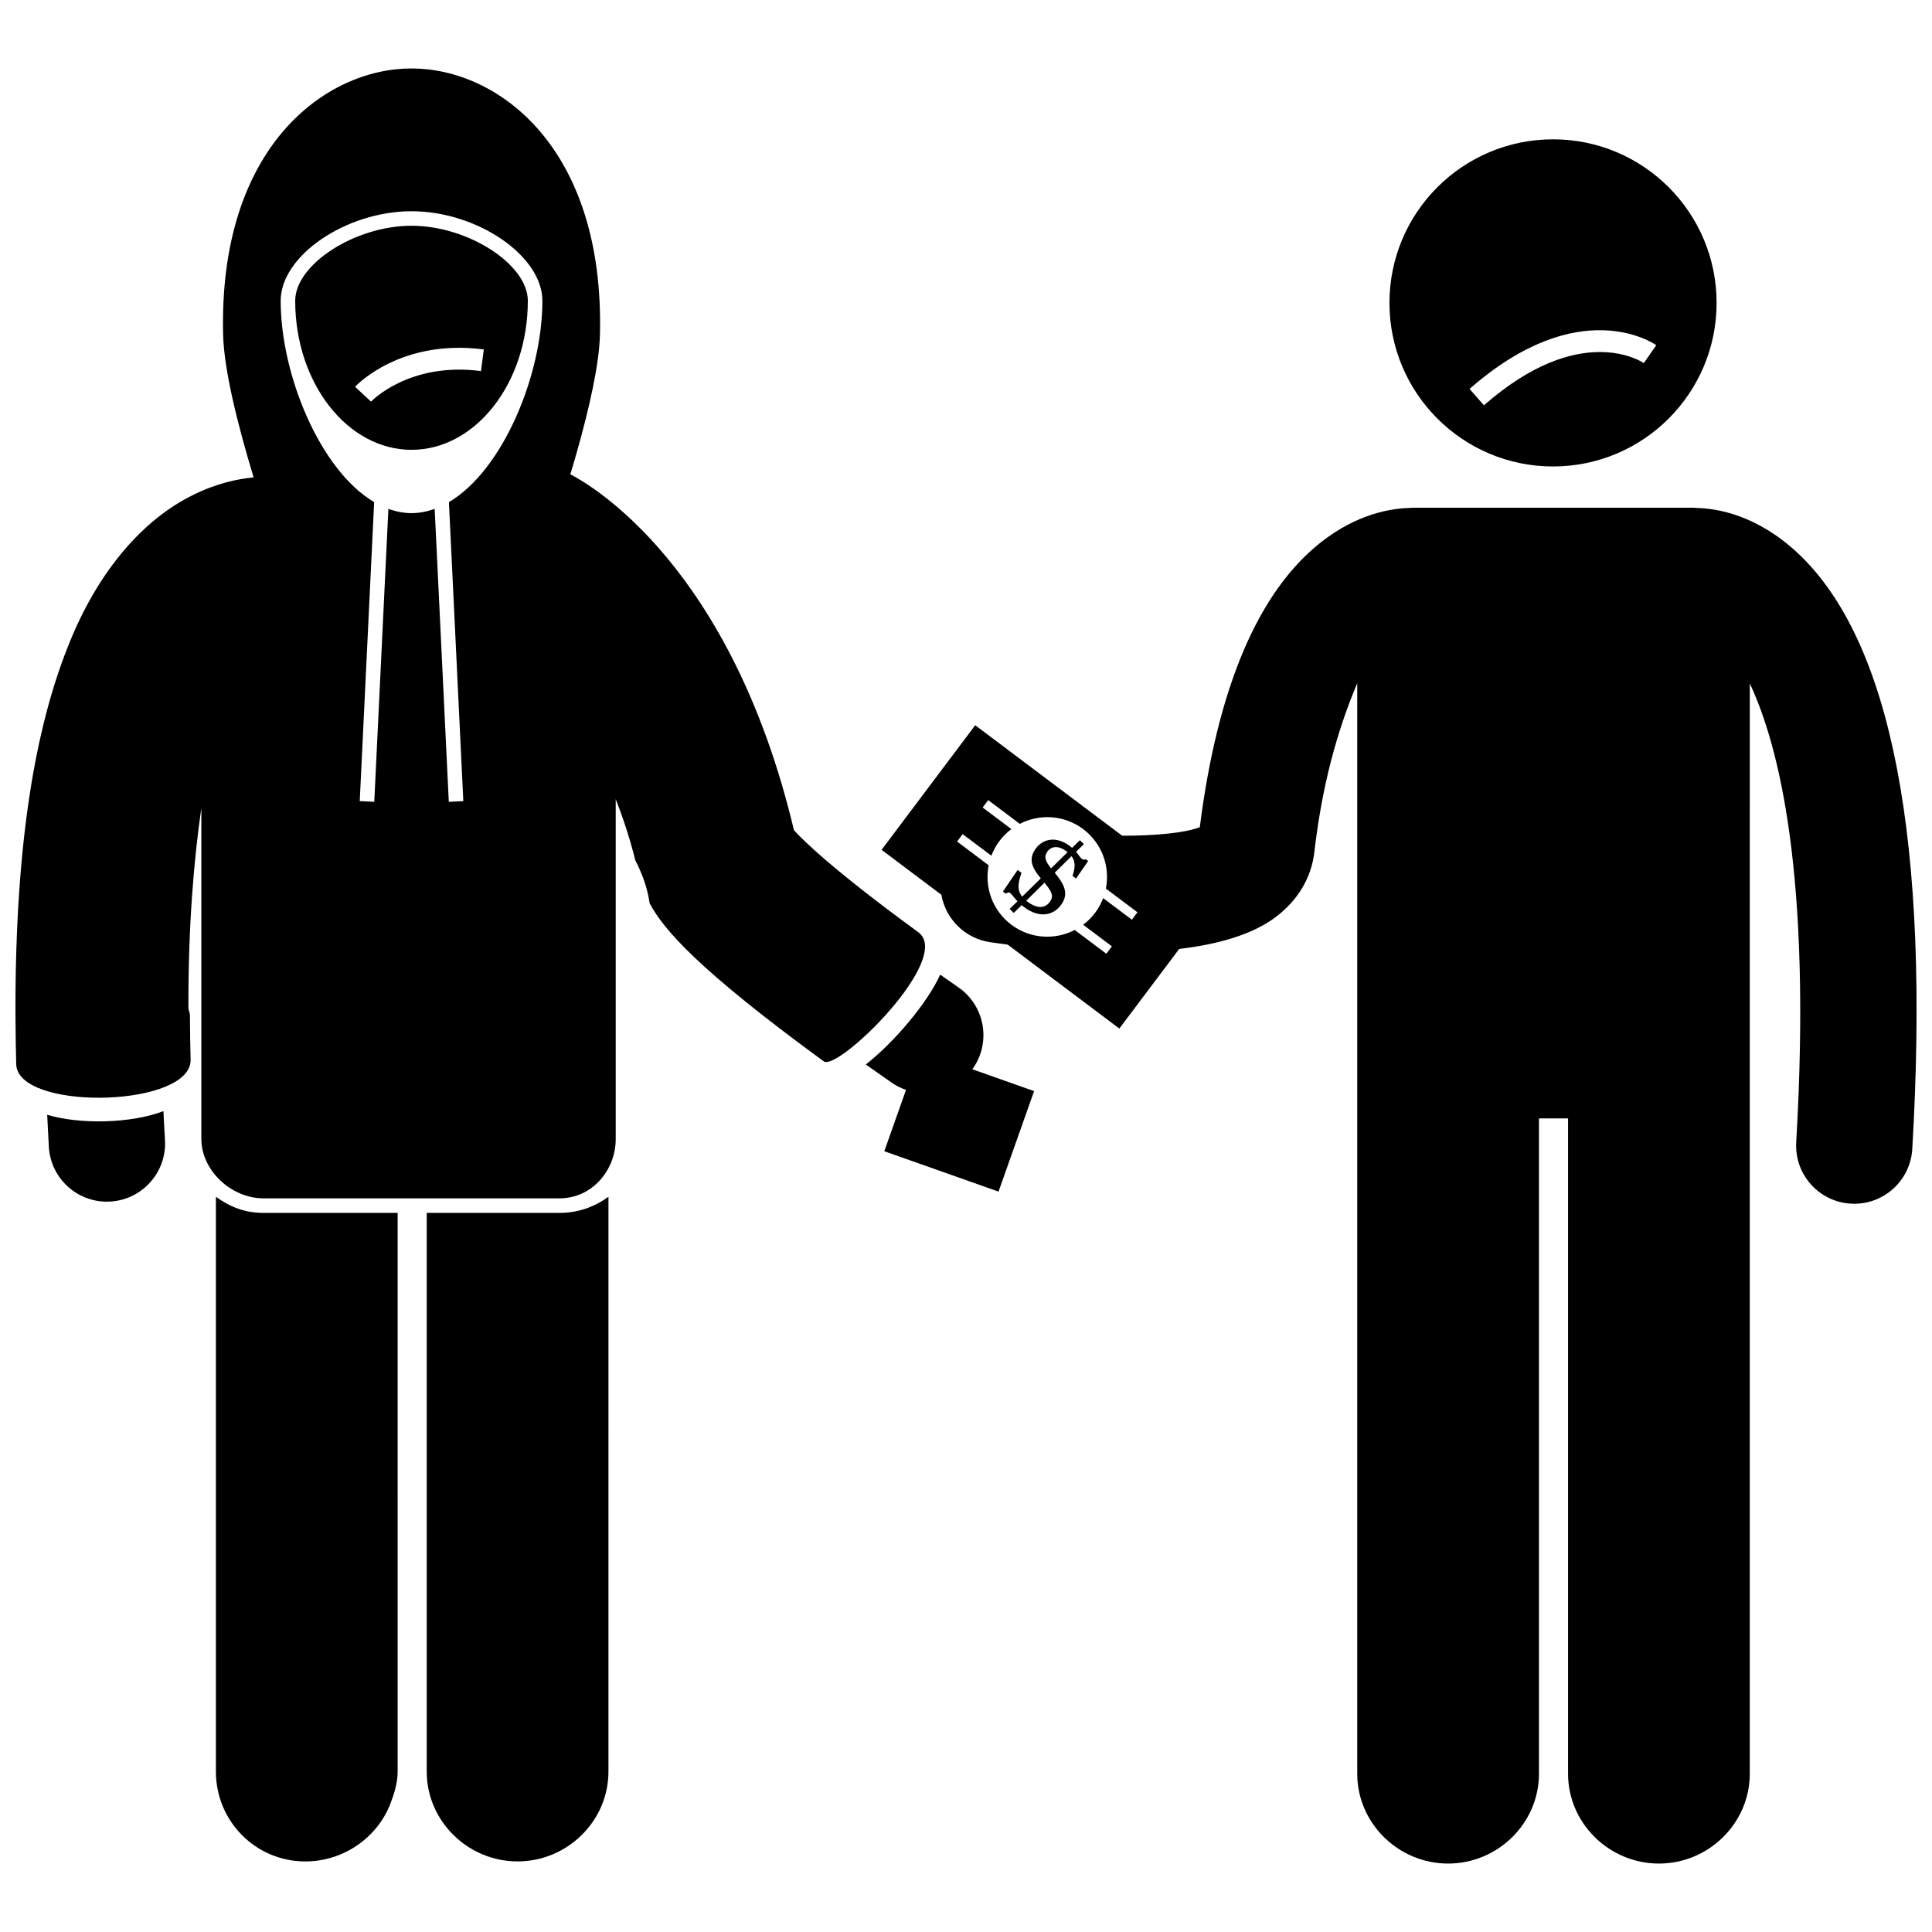 <?xml version="1.0" encoding="UTF-8"?>
<!-- Uploaded to: ICON Repo, www.svgrepo.com, Generator: ICON Repo Mixer Tools -->
<svg width="800px" height="800px" version="1.1" viewBox="144 144 512 512" xmlns="http://www.w3.org/2000/svg">
 <defs>
  <clipPath id="b">
   <path d="m148.09 162h241.91v300h-241.91z"/>
  </clipPath>
  <clipPath id="a">
   <path d="m377 278h274.9v360h-274.9z"/>
  </clipPath>
 </defs>
 <path d="m249.38 465.43h-35.539c-4.879 0-8.77-1.516-12.625-4.258v152.31c0 13.156 10.535 23.816 23.688 23.816 10.18 0 19.172-6.394 22.582-15.379 0.996-2.625 1.895-5.465 1.895-8.438z"/>
 <path d="m305.25 461.17c-3.852 2.742-8.094 4.258-12.973 4.258h-35.191v148.05c0 13.156 10.93 23.816 24.078 23.816 13.152 0 24.082-10.66 24.082-23.816z"/>
 <path d="m187.72 446.14c-0.094-1.57-0.176-3.117-0.258-4.656-0.055-1.02-0.102-2.019-0.148-3.023-8.348 3.231-22.059 3.613-30.809 0.961 0.133 2.797 0.273 5.625 0.441 8.52 0.48 8.191 7.269 14.508 15.367 14.512 0.305 0 0.613-0.008 0.918-0.027 4.324-0.254 8.121-2.269 10.746-5.305 2.543-2.926 3.988-6.809 3.742-10.98z"/>
 <g clip-path="url(#b)">
  <path d="m194.41 425.96c0.078-0.379 0.113-0.766 0.102-1.164-0.109-4.055-0.156-7.934-0.172-11.707 0-0.68-0.41-1.383-0.41-2.055-0.047-22.234 1.508-39.578 3.434-52.941v87.77c0 8.223 7.812 15.711 16.477 15.711h78.434c8.668 0 14.898-7.488 14.898-15.711v-90.094c1.926 4.941 3.731 10.32 5.191 16.23 1.805 3.488 3.231 7.309 3.785 11.348 3.703 7.023 13.066 17.754 46.156 41.918 3.769 2.754 34.496-27.324 25.043-34.227-22.438-16.387-30.414-24.238-32.945-27.035-16.629-70.039-53.68-91.441-59.258-94.305 0.566-1.887 1.129-3.769 1.656-5.637 3.426-12.07 5.984-23.504 6.188-31.285 1.27-49.699-26.973-70.637-49.926-70.637-22.961 0-51.203 20.938-49.93 70.637 0.234 9.156 3.734 23.383 8.078 37.738-4.312 0.398-10.047 1.633-16.273 4.777-12.277 6.062-24.77 19.133-33.051 40.332-8.422 21.32-13.758 51.121-13.793 95.41 0 1.152 0.016 2.344 0.023 3.516 0.023 3.731 0.074 7.527 0.18 11.461 0.316 12.164 43.703 11.594 46.113-0.051zm58.652-225.98c17.34 0 34.676 11.762 34.676 23.734 0 19.637-10.449 44.902-24.77 53.355l3.816 79.234-3.848 0.188-3.742-77.637c-1.992 0.719-4.039 1.129-6.133 1.129s-4.141-0.406-6.133-1.129l-3.742 77.633-3.848-0.188 3.816-79.234c-14.324-8.457-24.77-33.723-24.77-53.355-0.004-11.969 17.336-23.73 34.676-23.73z"/>
 </g>
 <path d="m408.62 459.79 9.422-26.637-16.379-5.793c0.082-0.109 0.172-0.207 0.25-0.32 4.816-7.019 3.027-16.613-3.988-21.426-0.031-0.023-1.844-1.27-4.758-3.324-3.434 7.508-11.996 17.738-19.715 23.809 4.16 2.961 6.871 4.816 7.039 4.938 1.141 0.785 2.363 1.359 3.609 1.797l-5.75 16.254z"/>
 <path d="m283.88 223.71c0-9.664-15.848-19.883-30.828-19.883-14.977 0-30.82 10.219-30.82 19.883 0 21.777 13.828 39.496 30.82 39.496 17.004 0 30.828-17.719 30.828-39.496zm-41.551 26.727-4.231-3.941c0.488-0.523 12.188-12.766 34.117-9.887l-0.754 5.731c-19.02-2.508-29.031 7.988-29.133 8.098z"/>
 <path d="m512.22 224.27c0 23.941 19.402 43.348 43.348 43.348 23.938 0 43.348-19.406 43.348-43.348s-19.406-43.348-43.348-43.348c-23.945 0.004-43.348 19.406-43.348 43.348zm70.711 11.211-3.305 4.742c-0.68-0.461-16.977-11.094-42.367 11.191l-3.812-4.344c28.992-25.445 48.66-12.168 49.484-11.59z"/>
 <g clip-path="url(#a)">
  <path d="m377.63 369.21 15.84 11.91c1.121 6.336 6.144 11.539 12.859 12.559 1.289 0.195 2.894 0.426 4.731 0.664l29.574 22.234 15.863-21.098c10.066-1.188 19.402-3.727 25.723-8.562 5.746-4.391 9.309-10.309 10.094-17.113 2.473-21.367 7.516-35.543 11.367-44.758v289c0 13.156 10.93 23.816 24.082 23.816 13.148 0 24.078-10.66 24.078-23.816v-173.66h7.707v173.66c0 13.156 10.93 23.816 24.082 23.816 13.148 0 24.078-10.66 24.078-23.816v-225.29l0.004-63.633c7.707 16.422 16.445 50.734 12.301 121.57-0.496 8.496 5.977 15.789 14.477 16.285 0.305 0.02 0.605 0.027 0.91 0.027 8.102 0 14.891-6.32 15.371-14.512 4.762-81.391-5.418-134.49-30.258-157.83-10.832-10.176-21.41-11.926-26.824-12.047-0.301-0.016-0.598-0.062-0.902-0.062h-74.43c-0.289 0-0.574 0.043-0.859 0.062-4.812 0.113-13.836 1.52-23.449 9.094-16.613 13.094-27.406 38.492-32.09 75.5-3.777 1.488-11.367 2.258-20.566 2.269l-38.953-29.285zm28.258-13.172 8.367 6.293c5.238-2.707 11.777-2.387 16.805 1.395s7.152 9.973 6.008 15.754l8.367 6.293-1.473 1.961-7.613-5.723c-0.52 1.367-1.223 2.684-2.144 3.91-0.922 1.227-1.992 2.269-3.16 3.144l7.613 5.723-1.473 1.961-8.367-6.293c-5.238 2.707-11.777 2.387-16.805-1.395-5.027-3.781-7.152-9.973-6.008-15.754l-8.367-6.293 1.473-1.961 7.613 5.723c0.52-1.367 1.223-2.684 2.144-3.91 0.922-1.227 1.992-2.269 3.16-3.144l-7.613-5.723z"/>
 </g>
 <path d="m431.73 371.7c-0.398 0.16-0.656 0.199-1.008-0.066-0.41-0.309-0.832-1.039-1.555-1.906l2.078-2.027-1.066-1.031-2.074 2.027c-0.184-0.184-0.359-0.316-0.566-0.473-3.672-2.762-7.121-1.906-9 0.59-2.055 2.734-1.176 5.051 1.285 7.957l-4.934 4.848c-1.469-1.84-1.055-3.738-0.184-6.301l-1.027-0.773-3.891 5.723 0.734 0.555c0.516-0.258 0.773-0.477 1.152-0.191 0.559 0.422 0.984 1.199 1.969 2.215l-2.078 2.027 1.094 1.051 2.098-2.055c0.184 0.184 0.391 0.34 0.625 0.516 3.879 2.914 7.606 2.363 9.77-0.52 2.43-3.234 0.492-5.977-1.637-8.59l4.445-4.383c0.965 1.23 1.121 2.731 0.266 5.215l0.941 0.707 3.203-4.629zm-9.57 11.383c-1.281 1.703-3.406 1.715-5.816-0.094l-0.383-0.285 4.836-4.781c1.941 2.375 2.578 3.543 1.363 5.16zm0.383-8.953c-1.445-1.867-2.031-3.047-0.93-4.516 1.129-1.5 3.074-1.457 4.867-0.113l0.441 0.332z"/>
</svg>